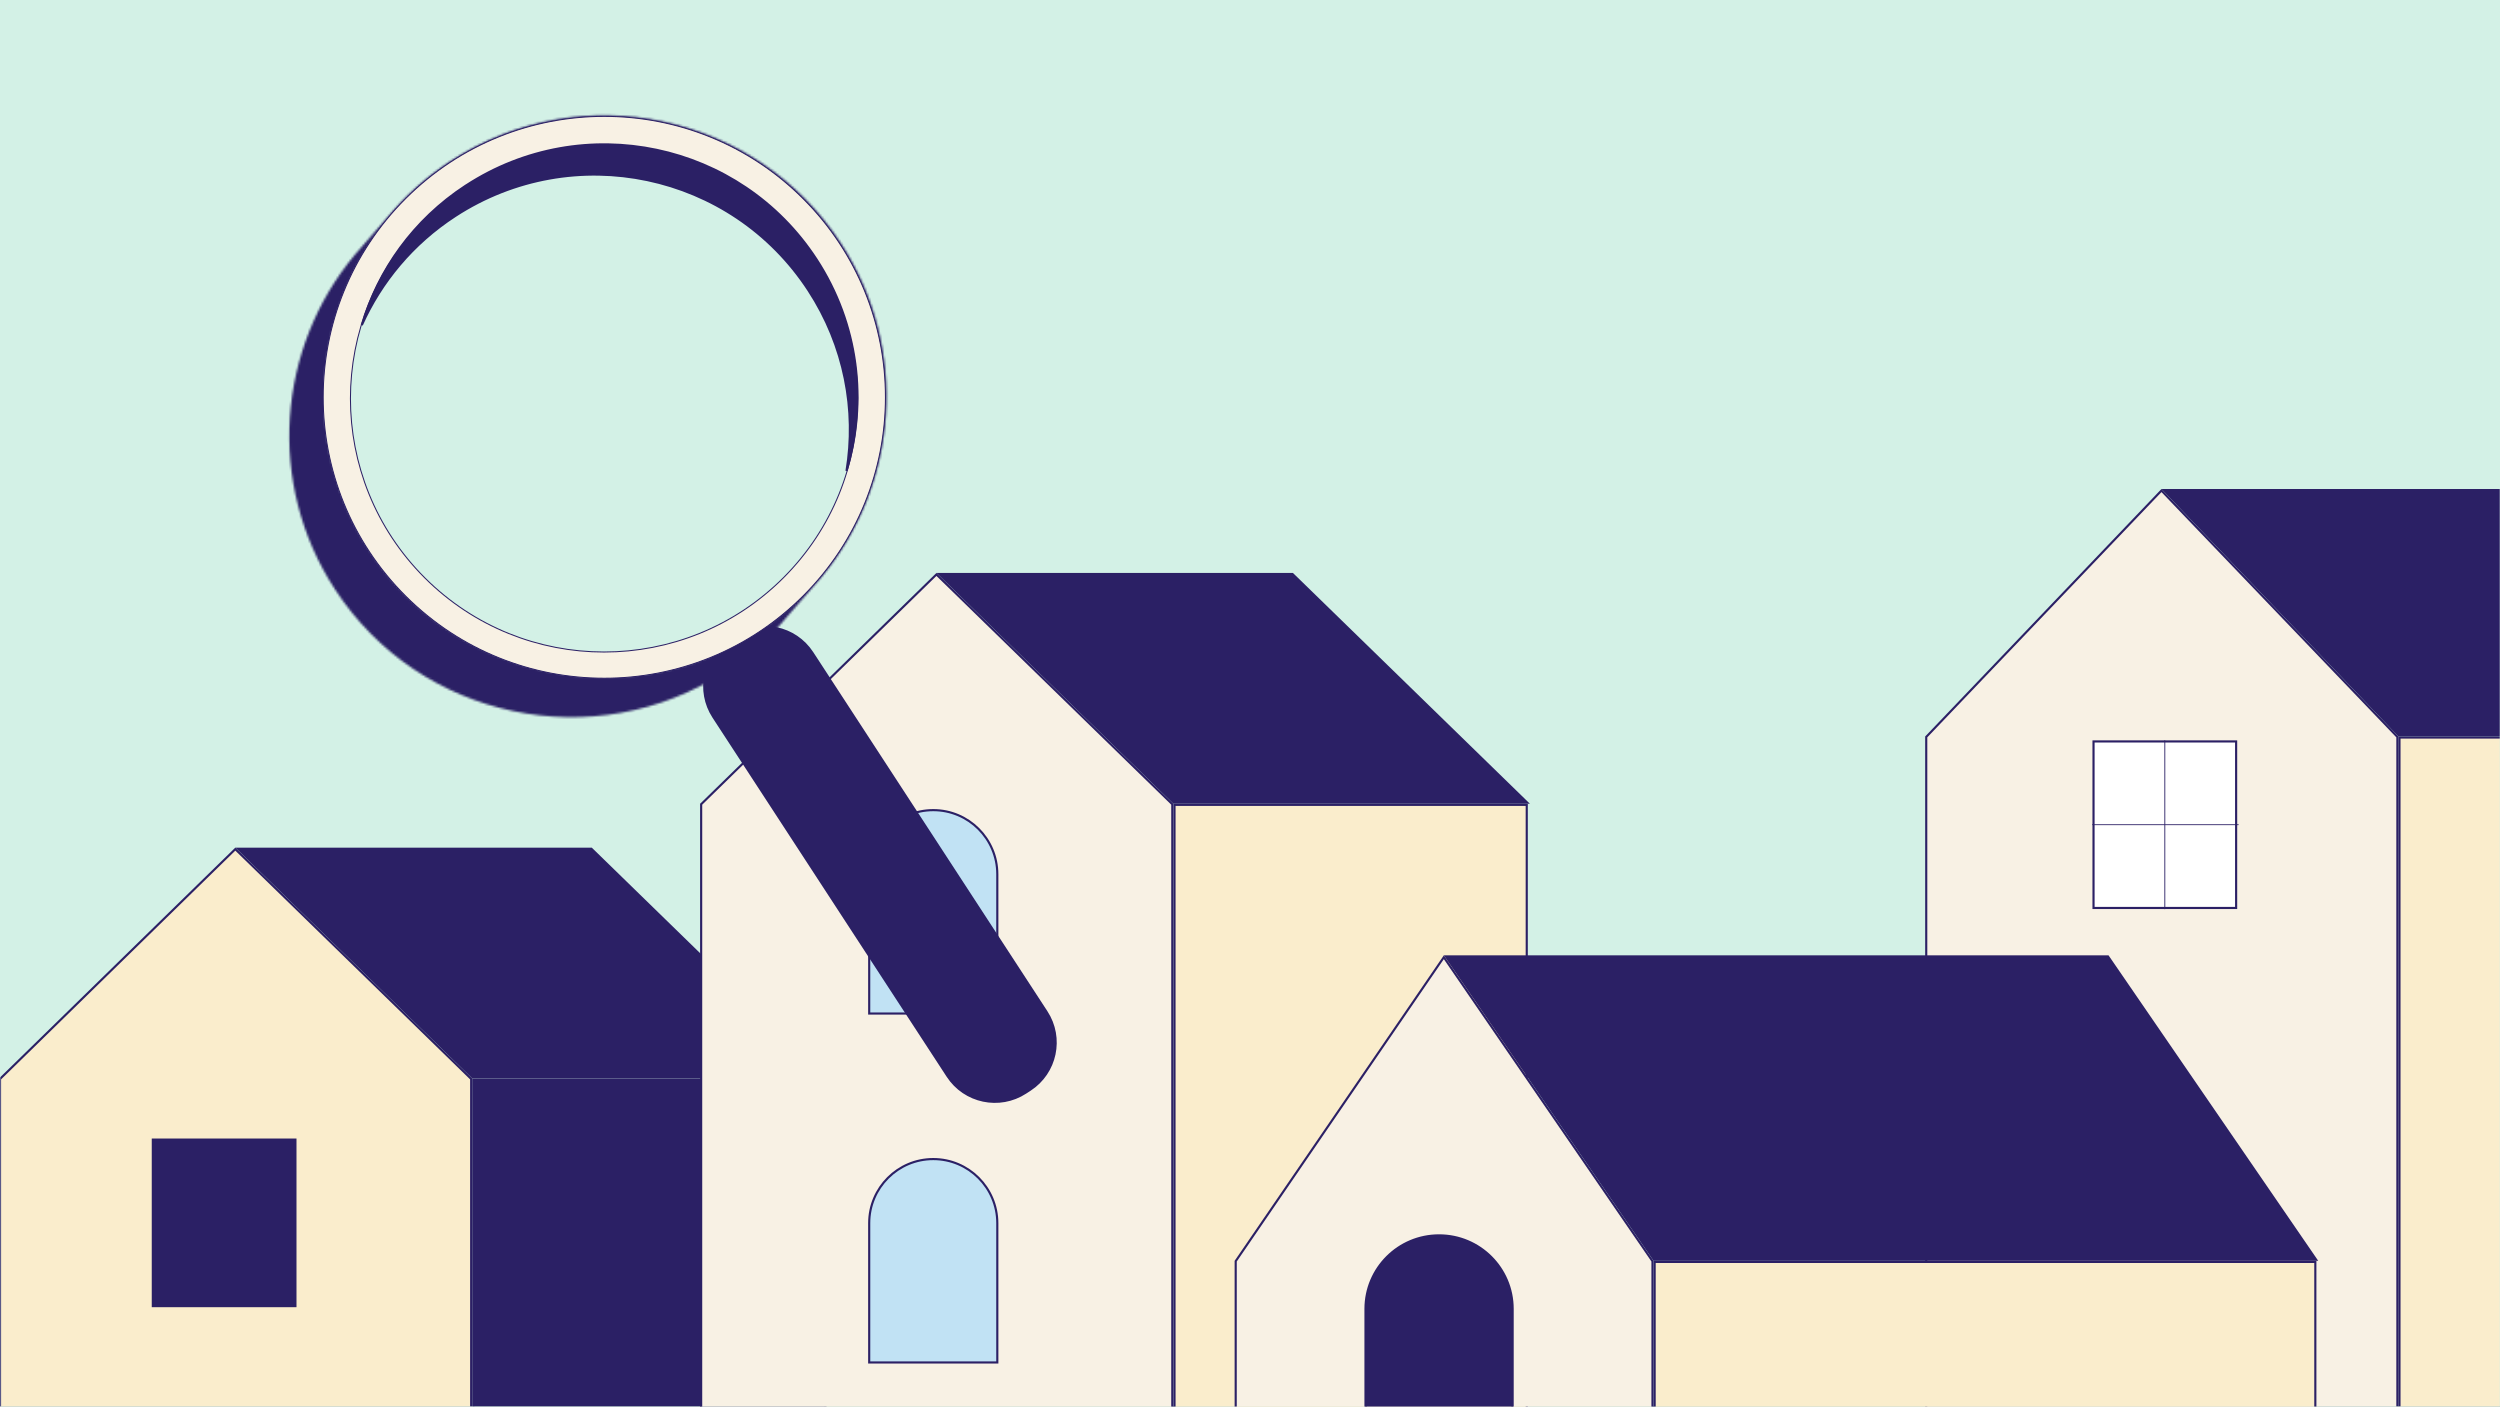 <svg width="1166" height="656" viewBox="0 0 1166 656" fill="none" xmlns="http://www.w3.org/2000/svg">
<rect x="0" y="0" width="1166" height="656" fill="#808080" stroke="none"/>
<g clip-path="url(#clip0_361_15032)">
<rect width="1166" height="656" fill="#D3F1E6"/>
<mask id="mask0_361_15032" style="mask-type:luminance" maskUnits="userSpaceOnUse" x="0" y="337" width="395" height="341">
<path d="M0.5 677.011V337.838H393.857V677.011H0.5Z" fill="white" stroke="white"/>
</mask>
<g mask="url(#mask0_361_15032)">
<path d="M275.805 395.838L385.29 502.496H220.455L110.97 395.838H275.805Z" fill="#2B2065" stroke="#2B2065"/>
<path d="M0.01 677.337V503.207L109.742 396.036L219.753 503.207V677.337H0.01Z" fill="#FAEDCC" stroke="#2B2065"/>
<path d="M385.041 503.519V677.359H220.752L220.752 503.519H385.041Z" fill="#2B2065" stroke="#2B2065"/>
<path d="M71.273 609.176V531.506H137.784V609.176H71.273Z" fill="#2B2065" stroke="#2B2065"/>
</g>
<path d="M602.817 267.719L712.325 374.377H547.467L437.982 267.719H602.817Z" fill="#2B2065" stroke="#2B2065"/>
<path d="M712.074 375.377V677.01H547.785V375.377H712.074Z" fill="#FAEDCC" stroke="#2B2065"/>
<path d="M327.02 677.01V375.088L436.751 267.917L546.762 375.088V677.01H327.02Z" fill="#F8F1E4" stroke="#2B2065"/>
<path d="M405.396 407.711C405.396 391.237 418.785 377.854 435.27 377.848C451.756 377.854 465.144 391.237 465.144 407.711V472.715H405.396V407.711Z" fill="#C1E2F4" stroke="#2B2065"/>
<path d="M405.396 570.457C405.396 553.983 418.785 540.6 435.27 540.594C451.756 540.6 465.144 553.983 465.144 570.457V635.461H405.396V570.457Z" fill="#C1E2F4" stroke="#2B2065"/>
<mask id="mask1_361_15032" style="mask-type:luminance" maskUnits="userSpaceOnUse" x="878" y="180" width="288" height="498">
<path d="M879.25 677.01V180.986H1165.5V677.01H879.25Z" fill="white" stroke="white"/>
</mask>
<g mask="url(#mask1_361_15032)">
<path d="M1172.13 228.57L1281.68 342.989H1118.85L1009.27 228.57H1172.13Z" fill="#2B2065" stroke="#2B2065"/>
<path d="M898.395 722.333V343.689L1008.1 228.794L1118.14 343.689V722.333H898.395Z" fill="#F8F1E4" stroke="#2B2065"/>
<path d="M1281.35 343.989V722.334H1119.11V343.989H1281.35Z" fill="#FAEDCC" stroke="#2B2065"/>
<path d="M976.422 423.477V345.807H1042.93V423.477H976.422Z" fill="white" stroke="#2B2065"/>
<path d="M1009.67 345.447V423.861" stroke="#2B2065" stroke-width="0.42" stroke-linecap="round" stroke-linejoin="round"/>
<path d="M975.969 384.643H1043.92" stroke="#2B2065" stroke-width="0.42" stroke-linecap="round" stroke-linejoin="round"/>
</g>
<path d="M983.166 446.078L1080.28 587.551H771.485L674.346 446.078H983.166Z" fill="#2B2065" stroke="#2B2065"/>
<path d="M576.328 677.01V588.206L673.398 446.462L770.722 588.206V677.01H576.328Z" fill="#F8F1E4" stroke="#2B2065"/>
<path d="M1079.87 588.551V677.01H771.722V588.551H1079.87Z" fill="#FAEDCC" stroke="#2B2065"/>
<path d="M636.865 677.011V610.469C636.865 591.52 652.218 576.178 671.181 576.178C690.144 576.178 705.497 591.52 705.497 610.469V677.011H636.865Z" fill="#2B2065" stroke="#2B2065"/>
<path d="M340.399 298.084L342.475 296.732C354.64 288.81 370.928 292.243 378.855 304.399L488.1 471.923C496.027 484.079 492.592 500.355 480.427 508.277L478.35 509.629C466.185 517.551 449.897 514.117 441.97 501.961L332.725 334.438C324.798 322.282 328.233 306.006 340.399 298.084Z" fill="#2B2065" stroke="#2B2065"/>
<mask id="path-23-inside-1_361_15032" fill="white">
<path d="M368.326 286.229C368.418 286.107 368.525 286 368.632 285.878C368.724 285.755 368.831 285.648 368.938 285.526C369.03 285.404 369.137 285.297 369.244 285.174C369.336 285.052 369.443 284.945 369.55 284.823C369.642 284.7 369.749 284.593 369.856 284.471C369.948 284.349 370.055 284.242 370.162 284.119C370.254 283.997 370.361 283.89 370.468 283.768C370.56 283.645 370.667 283.538 370.774 283.416C370.866 283.294 370.973 283.187 371.08 283.064C371.172 282.942 371.279 282.835 371.386 282.713C371.478 282.591 371.585 282.484 371.692 282.361C371.784 282.239 371.891 282.132 371.998 282.01C372.09 281.887 372.197 281.78 372.304 281.658C372.396 281.536 372.503 281.429 372.61 281.306C372.702 281.184 372.809 281.077 372.916 280.955C373.008 280.832 373.115 280.725 373.222 280.603C373.314 280.481 373.421 280.374 373.528 280.251C373.62 280.129 373.727 280.022 373.834 279.9C373.926 279.777 374.033 279.67 374.14 279.548C374.232 279.426 374.339 279.319 374.446 279.196C374.538 279.074 374.645 278.967 374.752 278.845C374.844 278.722 374.951 278.615 375.058 278.493C375.15 278.371 375.257 278.264 375.364 278.141C375.456 278.019 375.563 277.912 375.67 277.79C375.762 277.667 375.869 277.56 375.976 277.438C376.068 277.316 376.175 277.209 376.282 277.086C376.374 276.964 376.481 276.857 376.588 276.735C376.68 276.612 376.787 276.505 376.894 276.383C376.986 276.261 377.093 276.154 377.2 276.031C377.292 275.909 377.399 275.802 377.506 275.68C377.598 275.557 377.705 275.45 377.812 275.328C377.904 275.206 378.011 275.099 378.118 274.976C378.21 274.854 378.317 274.747 378.424 274.625C378.516 274.503 378.623 274.395 378.73 274.273C378.822 274.151 378.929 274.044 379.036 273.921C379.128 273.799 379.235 273.692 379.342 273.57C379.434 273.448 379.541 273.341 379.648 273.218C379.74 273.096 379.847 272.989 379.954 272.867C380.046 272.744 380.153 272.637 380.26 272.515C380.352 272.393 380.459 272.286 380.566 272.163C380.673 272.041 380.765 271.934 380.872 271.812C380.964 271.689 381.071 271.582 381.178 271.46C381.27 271.338 381.377 271.231 381.484 271.108C381.576 270.986 381.683 270.879 381.79 270.757C381.882 270.634 381.989 270.527 382.096 270.405C382.188 270.283 382.295 270.176 382.402 270.053C382.494 269.931 382.601 269.824 382.708 269.702C382.8 269.579 382.907 269.472 383.014 269.35C419.001 226.188 424.463 162.876 392.21 113.415C352.613 52.701 270.97 35.485 210.213 75.054C198.814 82.469 188.96 91.368 180.714 101.336C180.622 101.459 180.515 101.566 180.408 101.688C180.316 101.81 180.209 101.917 180.102 102.04C180.01 102.162 179.903 102.269 179.796 102.391C179.704 102.514 179.597 102.621 179.489 102.743C179.398 102.865 179.291 102.972 179.183 103.095C179.092 103.217 178.985 103.324 178.877 103.446C178.786 103.569 178.679 103.676 178.571 103.798C178.48 103.92 178.373 104.027 178.265 104.15C178.174 104.272 178.067 104.379 177.959 104.501C177.868 104.623 177.761 104.73 177.653 104.853C177.562 104.975 177.455 105.082 177.347 105.204C177.256 105.327 177.149 105.434 177.041 105.556C176.95 105.678 176.843 105.785 176.735 105.908C176.644 106.03 176.537 106.137 176.429 106.259C176.338 106.382 176.231 106.489 176.123 106.611C176.032 106.733 175.925 106.84 175.817 106.963C175.726 107.085 175.619 107.192 175.511 107.314C175.42 107.437 175.313 107.544 175.205 107.666C175.114 107.788 175.007 107.895 174.899 108.018C174.808 108.14 174.701 108.247 174.593 108.369C174.502 108.492 174.394 108.599 174.287 108.721C174.196 108.843 174.088 108.95 173.981 109.073C173.89 109.195 173.782 109.302 173.675 109.424C173.584 109.547 173.476 109.654 173.369 109.776C173.278 109.898 173.17 110.005 173.063 110.128C172.972 110.25 172.864 110.357 172.757 110.479C172.666 110.602 172.558 110.709 172.451 110.831C172.36 110.953 172.252 111.06 172.145 111.183C172.054 111.305 171.946 111.412 171.839 111.534C171.748 111.657 171.64 111.764 171.533 111.886C171.442 112.008 171.334 112.115 171.227 112.238C171.136 112.36 171.028 112.467 170.921 112.589C170.83 112.711 170.722 112.819 170.615 112.941C170.524 113.063 170.416 113.17 170.309 113.292C170.218 113.415 170.11 113.522 170.003 113.644C169.912 113.766 169.804 113.873 169.697 113.996C169.605 114.118 169.498 114.225 169.391 114.347C169.299 114.47 169.192 114.577 169.085 114.699C168.993 114.821 168.886 114.928 168.779 115.051C168.687 115.173 168.58 115.28 168.473 115.402C168.381 115.525 168.274 115.632 168.167 115.754C168.075 115.876 167.968 115.983 167.861 116.106C167.769 116.228 167.662 116.335 167.555 116.457C167.463 116.58 167.356 116.687 167.249 116.809C167.157 116.931 167.05 117.038 166.943 117.161C166.851 117.283 166.744 117.39 166.637 117.512C166.545 117.635 166.438 117.742 166.331 117.864C166.239 117.986 166.132 118.093 166.025 118.216C165.933 118.338 165.826 118.445 165.719 118.567C165.627 118.69 165.52 118.797 165.413 118.919C129.427 162.081 123.965 225.393 156.218 274.854C195.815 335.568 277.457 352.784 338.215 313.215C349.614 305.8 359.467 296.901 367.714 286.933C367.806 286.81 367.913 286.703 368.02 286.581C368.112 286.459 368.219 286.352 368.326 286.229ZM195.05 93.661C255.44 54.337 336.578 71.446 375.915 131.777C406.21 178.241 402.996 236.983 372.365 279.502C366.566 285.067 360.186 290.189 353.209 294.73C292.819 334.054 211.681 316.946 172.344 256.614C142.05 210.15 145.263 151.409 175.894 108.889C181.693 103.324 188.073 98.202 195.05 93.661Z"/>
</mask>
<path d="M368.326 286.229C368.418 286.107 368.525 286 368.632 285.878C368.724 285.755 368.831 285.648 368.938 285.526C369.03 285.404 369.137 285.297 369.244 285.174C369.336 285.052 369.443 284.945 369.55 284.823C369.642 284.7 369.749 284.593 369.856 284.471C369.948 284.349 370.055 284.242 370.162 284.119C370.254 283.997 370.361 283.89 370.468 283.768C370.56 283.645 370.667 283.538 370.774 283.416C370.866 283.294 370.973 283.187 371.08 283.064C371.172 282.942 371.279 282.835 371.386 282.713C371.478 282.591 371.585 282.484 371.692 282.361C371.784 282.239 371.891 282.132 371.998 282.01C372.09 281.887 372.197 281.78 372.304 281.658C372.396 281.536 372.503 281.429 372.61 281.306C372.702 281.184 372.809 281.077 372.916 280.955C373.008 280.832 373.115 280.725 373.222 280.603C373.314 280.481 373.421 280.374 373.528 280.251C373.62 280.129 373.727 280.022 373.834 279.9C373.926 279.777 374.033 279.67 374.14 279.548C374.232 279.426 374.339 279.319 374.446 279.196C374.538 279.074 374.645 278.967 374.752 278.845C374.844 278.722 374.951 278.615 375.058 278.493C375.15 278.371 375.257 278.264 375.364 278.141C375.456 278.019 375.563 277.912 375.67 277.79C375.762 277.667 375.869 277.56 375.976 277.438C376.068 277.316 376.175 277.209 376.282 277.086C376.374 276.964 376.481 276.857 376.588 276.735C376.68 276.612 376.787 276.505 376.894 276.383C376.986 276.261 377.093 276.154 377.2 276.031C377.292 275.909 377.399 275.802 377.506 275.68C377.598 275.557 377.705 275.45 377.812 275.328C377.904 275.206 378.011 275.099 378.118 274.976C378.21 274.854 378.317 274.747 378.424 274.625C378.516 274.503 378.623 274.395 378.73 274.273C378.822 274.151 378.929 274.044 379.036 273.921C379.128 273.799 379.235 273.692 379.342 273.57C379.434 273.448 379.541 273.341 379.648 273.218C379.74 273.096 379.847 272.989 379.954 272.867C380.046 272.744 380.153 272.637 380.26 272.515C380.352 272.393 380.459 272.286 380.566 272.163C380.673 272.041 380.765 271.934 380.872 271.812C380.964 271.689 381.071 271.582 381.178 271.46C381.27 271.338 381.377 271.231 381.484 271.108C381.576 270.986 381.683 270.879 381.79 270.757C381.882 270.634 381.989 270.527 382.096 270.405C382.188 270.283 382.295 270.176 382.402 270.053C382.494 269.931 382.601 269.824 382.708 269.702C382.8 269.579 382.907 269.472 383.014 269.35C419.001 226.188 424.463 162.876 392.21 113.415C352.613 52.701 270.97 35.485 210.213 75.054C198.814 82.469 188.96 91.368 180.714 101.336C180.622 101.459 180.515 101.566 180.408 101.688C180.316 101.81 180.209 101.917 180.102 102.04C180.01 102.162 179.903 102.269 179.796 102.391C179.704 102.514 179.597 102.621 179.489 102.743C179.398 102.865 179.291 102.972 179.183 103.095C179.092 103.217 178.985 103.324 178.877 103.446C178.786 103.569 178.679 103.676 178.571 103.798C178.48 103.92 178.373 104.027 178.265 104.15C178.174 104.272 178.067 104.379 177.959 104.501C177.868 104.623 177.761 104.73 177.653 104.853C177.562 104.975 177.455 105.082 177.347 105.204C177.256 105.327 177.149 105.434 177.041 105.556C176.95 105.678 176.843 105.785 176.735 105.908C176.644 106.03 176.537 106.137 176.429 106.259C176.338 106.382 176.231 106.489 176.123 106.611C176.032 106.733 175.925 106.84 175.817 106.963C175.726 107.085 175.619 107.192 175.511 107.314C175.42 107.437 175.313 107.544 175.205 107.666C175.114 107.788 175.007 107.895 174.899 108.018C174.808 108.14 174.701 108.247 174.593 108.369C174.502 108.492 174.394 108.599 174.287 108.721C174.196 108.843 174.088 108.95 173.981 109.073C173.89 109.195 173.782 109.302 173.675 109.424C173.584 109.547 173.476 109.654 173.369 109.776C173.278 109.898 173.17 110.005 173.063 110.128C172.972 110.25 172.864 110.357 172.757 110.479C172.666 110.602 172.558 110.709 172.451 110.831C172.36 110.953 172.252 111.06 172.145 111.183C172.054 111.305 171.946 111.412 171.839 111.534C171.748 111.657 171.64 111.764 171.533 111.886C171.442 112.008 171.334 112.115 171.227 112.238C171.136 112.36 171.028 112.467 170.921 112.589C170.83 112.711 170.722 112.819 170.615 112.941C170.524 113.063 170.416 113.17 170.309 113.292C170.218 113.415 170.11 113.522 170.003 113.644C169.912 113.766 169.804 113.873 169.697 113.996C169.605 114.118 169.498 114.225 169.391 114.347C169.299 114.47 169.192 114.577 169.085 114.699C168.993 114.821 168.886 114.928 168.779 115.051C168.687 115.173 168.58 115.28 168.473 115.402C168.381 115.525 168.274 115.632 168.167 115.754C168.075 115.876 167.968 115.983 167.861 116.106C167.769 116.228 167.662 116.335 167.555 116.457C167.463 116.58 167.356 116.687 167.249 116.809C167.157 116.931 167.05 117.038 166.943 117.161C166.851 117.283 166.744 117.39 166.637 117.512C166.545 117.635 166.438 117.742 166.331 117.864C166.239 117.986 166.132 118.093 166.025 118.216C165.933 118.338 165.826 118.445 165.719 118.567C165.627 118.69 165.52 118.797 165.413 118.919C129.427 162.081 123.965 225.393 156.218 274.854C195.815 335.568 277.457 352.784 338.215 313.215C349.614 305.8 359.467 296.901 367.714 286.933C367.806 286.81 367.913 286.703 368.02 286.581C368.112 286.459 368.219 286.352 368.326 286.229ZM195.05 93.661C255.44 54.337 336.578 71.446 375.915 131.777C406.21 178.241 402.996 236.983 372.365 279.502C366.566 285.067 360.186 290.189 353.209 294.73C292.819 334.054 211.681 316.946 172.344 256.614C142.05 210.15 145.263 151.409 175.894 108.889C181.693 103.324 188.073 98.202 195.05 93.661Z" fill="#2B2065" stroke="#2B2065" stroke-width="2" mask="url(#path-23-inside-1_361_15032)"/>
<path d="M374.571 277.954C425.778 226.784 425.778 143.821 374.571 92.651C323.364 41.481 240.341 41.481 189.134 92.651C137.927 143.821 137.927 226.784 189.134 277.954C240.341 329.124 323.364 329.124 374.571 277.954Z" fill="#F8F1E4" stroke="#2B2065" stroke-width="0.48" stroke-linecap="round" stroke-linejoin="round"/>
<path d="M365.371 269.483C411.565 223.323 411.565 148.482 365.371 102.321C319.177 56.161 244.282 56.161 198.089 102.321C151.895 148.482 151.895 223.323 198.089 269.483C244.282 315.644 319.177 315.644 365.371 269.483Z" fill="#D3F1E6" stroke="#2B2065" stroke-width="0.48" stroke-linecap="round" stroke-linejoin="round"/>
<path d="M394.812 219.643C399.457 191.373 393.991 161.347 377.098 135.448C341.19 80.389 267.439 64.851 212.341 100.718C192.477 113.648 177.764 131.517 168.738 151.646C176.389 125.874 192.827 102.583 217.061 86.687L217.076 86.702L217.415 86.481C272.051 50.915 345.198 66.323 380.789 120.919L381.208 120.646L380.789 120.919C400.613 151.314 404.6 187.446 394.812 219.643Z" fill="#2B2065" stroke="#2B2065"/>
</g>
<defs>
<clipPath id="clip0_361_15032">
<rect width="1166" height="656" fill="white"/>
</clipPath>
</defs>
</svg>
